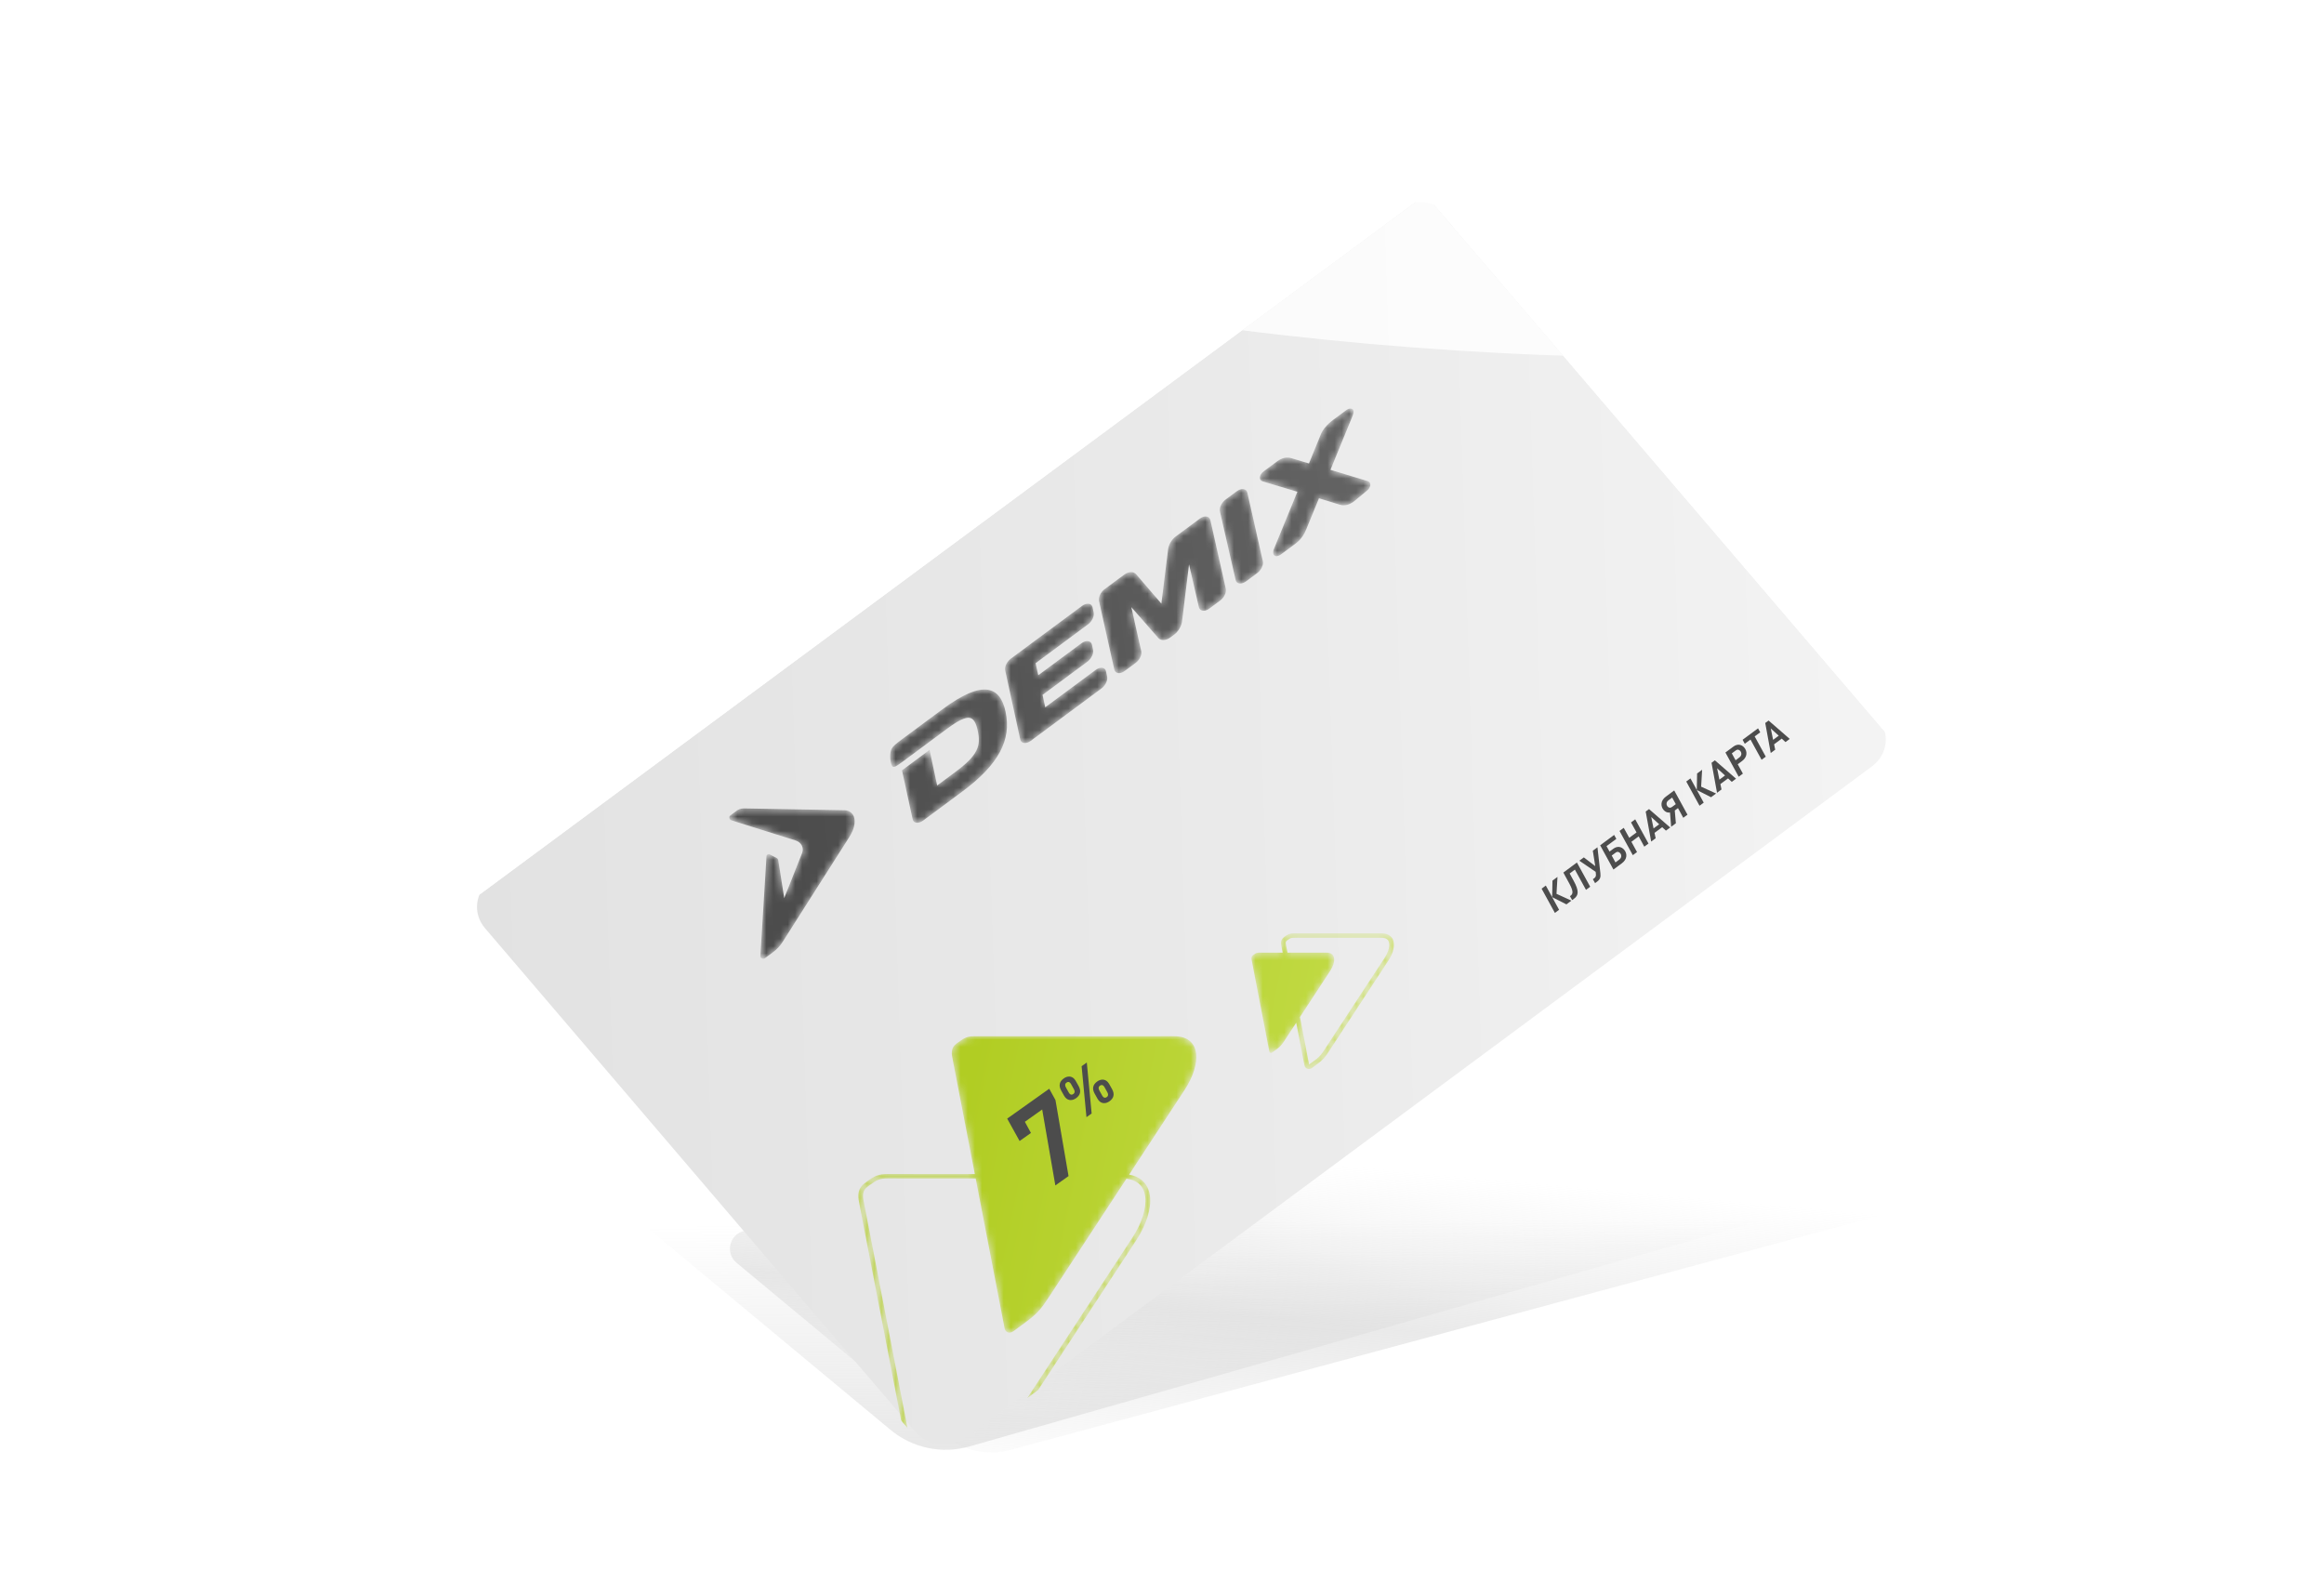 <svg xmlns="http://www.w3.org/2000/svg" fill="none" viewBox="0 0 323 220">
  <path fill="url(#a)" fill-opacity="0.4" d="M90.026 170.697L123.764 198.739C126.813 201.273 130.916 202.138 134.728 201.05L273.561 161.428C276.383 160.623 276.49 156.663 273.715 155.707L235.859 142.663C233.804 141.955 231.604 141.774 229.461 142.135L91.444 165.432C88.915 165.858 88.053 169.057 90.026 170.697Z"/>
  <g filter="url(#b)">
    <path fill="url(#c)" d="M102.368 175.518L131.271 199.542C133.808 201.65 137.21 202.394 140.395 201.536L266.354 167.59C268.66 166.969 268.907 163.796 266.726 162.825L226.66 144.995C224.482 144.027 222.049 143.792 219.727 144.326L103.42 171.097C101.375 171.568 100.754 174.177 102.368 175.518Z"/>
  </g>
  <g clip-path="url(#d)">
    <g filter="url(#e)">
      <path fill="url(#f)" d="M67.399 129.848C65.646 127.796 66.022 124.801 68.239 123.158L194.022 29.973C196.239 28.331 199.458 28.663 201.211 30.715L260.994 100.69C262.747 102.742 262.371 105.737 260.154 107.38L134.37 200.565C132.153 202.207 128.935 201.875 127.182 199.823L67.399 129.848Z"/>
    </g>
    <g filter="url(#g)">
      <ellipse cx="94.485" cy="17.945" fill="#fff" fill-opacity="0.81" rx="94.485" ry="17.945" transform="rotate(5.08 8.248 1121.175) skewX(-.004)"/>
    </g>
    <mask id="h" width="93" height="157" x="101" y="56" maskUnits="userSpaceOnUse" style="mask-type:alpha">
      <path fill="#BAD532" d="M133.159 144.895C134.088 144.207 134.472 144.03 135.474 144.031C142.904 144.032 158.579 144.052 163.116 144.025C167.085 144.002 166.962 147.95 164.658 151.468C163.959 152.536 160.628 157.619 156.931 163.263C157.641 163.389 158.225 163.647 158.682 164.025C159.355 164.581 159.716 165.364 159.827 166.255C160.047 168.022 159.297 170.285 157.924 172.381C156.083 175.193 138.715 201.715 135.776 206.194C134.486 208.165 133.812 208.98 132.045 210.289L129.935 211.852C129.519 212.16 129.058 212.271 128.649 212.129C128.245 211.989 127.993 211.636 127.912 211.219L127.913 211.219C127.702 210.123 119.606 168.176 119.378 167.024L119.377 167.024C119.296 166.607 119.244 166.152 119.341 165.707C119.439 165.251 119.691 164.821 120.182 164.457L120.442 164.265C120.987 163.861 121.405 163.581 121.848 163.41C122.301 163.235 122.758 163.181 123.367 163.181C125.569 163.182 128.387 163.183 131.455 163.185C132.762 163.186 134.114 163.186 135.483 163.187C133.897 154.972 132.444 147.434 132.356 146.991C132.221 146.302 132.21 145.598 132.939 145.059L133.159 144.895ZM120.59 164.935C120.225 165.205 120.056 165.505 119.987 165.822C119.916 166.151 119.949 166.514 120.026 166.908L120.027 166.907L119.703 166.965L120.026 166.908C120.255 168.065 128.351 210.004 128.562 211.105C128.615 211.373 128.755 211.509 128.886 211.555C129.014 211.598 129.232 211.592 129.526 211.374L131.636 209.811C133.324 208.561 133.949 207.809 135.212 205.879L135.213 205.878C138.152 201.4 155.519 174.881 157.361 172.067C158.694 170.032 159.368 167.909 159.171 166.332C159.074 165.55 158.766 164.92 158.24 164.486C157.839 164.155 157.29 163.92 156.561 163.83C152.067 170.69 147.151 178.2 145.802 180.256C144.715 181.917 144.162 182.584 142.691 183.673L140.894 185.004C140.29 185.452 139.737 185.204 139.623 184.62C139.527 184.119 137.492 173.594 135.601 163.8C134.188 163.8 132.792 163.8 131.445 163.799C128.378 163.797 125.561 163.795 123.361 163.795C122.794 163.795 122.435 163.845 122.096 163.975C121.747 164.11 121.394 164.339 120.849 164.742L120.59 164.935ZM174.232 132.704C174.546 132.472 174.676 132.412 175.015 132.412C175.866 132.412 177.038 132.413 178.275 132.414L178.082 131.408L178.082 131.407C178.05 131.243 178.025 131.043 178.069 130.839C178.115 130.624 178.235 130.421 178.46 130.255L178.557 130.183C178.763 130.03 178.941 129.909 179.137 129.833C179.344 129.753 179.546 129.732 179.789 129.732C180.619 129.732 181.682 129.734 182.838 129.734C186.265 129.737 190.52 129.739 192.02 129.73C192.518 129.727 192.93 129.849 193.231 130.097C193.531 130.345 193.683 130.688 193.729 131.057C193.82 131.782 193.513 132.679 192.983 133.488C192.289 134.549 185.746 144.541 184.638 146.229C184.144 146.984 183.874 147.311 183.184 147.822L182.389 148.411C182.195 148.555 181.945 148.629 181.703 148.546C181.466 148.463 181.337 148.262 181.297 148.06L180.156 142.152C179.388 143.324 178.763 144.28 178.509 144.667C178.141 145.229 177.954 145.455 177.457 145.823L176.849 146.274C176.645 146.425 176.457 146.341 176.419 146.144C176.358 145.828 174.026 133.749 173.96 133.414C173.914 133.18 173.911 132.942 174.157 132.76L174.232 132.704ZM178.868 130.733C178.771 130.805 178.732 130.878 178.715 130.954C178.696 131.042 178.704 131.15 178.731 131.291C178.744 131.356 178.822 131.765 178.948 132.414C181.166 132.415 183.445 132.415 184.367 132.41C185.71 132.402 185.668 133.738 184.889 134.928C184.551 135.444 182.409 138.713 180.675 141.36C181.331 144.762 181.911 147.759 181.947 147.944C181.948 147.948 181.948 147.951 181.949 147.954C181.958 147.949 181.969 147.943 181.981 147.933L182.776 147.345C183.387 146.892 183.608 146.628 184.075 145.913L192.421 133.173C192.911 132.425 193.141 131.669 193.074 131.134C193.041 130.873 192.941 130.684 192.789 130.558C192.638 130.433 192.397 130.341 192.017 130.343C190.514 130.352 186.255 130.349 182.827 130.347C181.672 130.346 180.611 130.345 179.783 130.345C179.582 130.345 179.477 130.363 179.385 130.399C179.283 130.438 179.17 130.509 178.966 130.661L178.868 130.733ZM102.36 112.704C102.586 112.537 102.912 112.352 103.409 112.362C107.113 112.428 115.137 112.573 117.401 112.619C118.045 112.632 118.646 113.068 118.756 113.804C118.852 114.459 118.727 115.271 118.021 116.384C117.265 117.575 109.976 129.006 108.783 130.911C108.464 131.416 108.041 131.903 107.423 132.361L106.313 133.183C106.044 133.382 105.666 133.169 105.684 132.877C105.725 132.061 106.502 119.534 106.533 119.006C106.548 118.782 106.796 118.652 107.008 118.765C107.24 118.887 107.788 119.172 107.941 119.252C108.059 119.318 108.153 119.44 108.176 119.594C108.219 119.889 108.998 124.836 108.998 124.836C108.998 124.836 111.156 119.397 111.494 118.532C111.787 117.794 111.314 117.05 110.586 116.82C110.078 116.661 102.019 114.133 101.655 114.018C101.354 113.922 101.249 113.528 101.525 113.323L102.36 112.704ZM130.984 98.59C133.761 96.533 135.838 95.64 137.302 95.87C138.559 96.063 139.372 97.074 139.766 98.945C140.617 102.887 138.752 106.312 133.706 110.051L128.299 114.057C127.98 114.293 127.634 114.397 127.351 114.351C127.086 114.31 126.9 114.135 126.846 113.869L125.366 107.071L129.199 104.232L130.254 109.173L132.743 107.33C135.935 104.965 136.353 103.681 135.897 101.574C135.65 100.412 135.295 99.858 134.753 99.774C134.155 99.681 133.18 100.145 131.702 101.239L127.853 104.092L126.304 105.24L125.557 105.792C125.234 106.025 124.8 106.355 124.5 106.508C124.221 106.639 124.048 106.614 123.976 106.444C123.752 105.976 123.615 105.005 123.838 104.28C123.921 103.995 124.151 103.668 124.808 103.182C124.974 103.048 125.142 102.92 125.312 102.792L130.984 98.59ZM150.393 84.211C150.709 83.977 151.048 83.877 151.331 83.919C151.582 83.96 151.756 84.1 151.831 84.329L151.854 84.419L152.013 85.148C152.11 85.62 151.811 86.286 151.31 86.71L151.207 86.791L143.94 92.174L144.306 93.853L150.308 89.407C150.617 89.177 150.957 89.071 151.241 89.123C151.488 89.154 151.667 89.301 151.75 89.527L151.775 89.615L151.924 90.338C152.026 90.803 151.712 91.48 151.218 91.899L151.117 91.979L144.904 96.582L145.278 98.305L152.293 93.108C152.595 92.884 152.935 92.772 153.207 92.817C153.441 92.856 153.621 93 153.699 93.22L153.724 93.306L153.88 94.055C153.98 94.533 153.683 95.194 153.179 95.62L153.076 95.701L143.254 102.978C142.942 103.208 142.606 103.308 142.321 103.265C142.077 103.234 141.897 103.082 141.82 102.844L141.796 102.752L139.706 93.169C139.605 92.702 139.907 92.037 140.408 91.613L140.511 91.532L150.393 84.211ZM156.283 79.847C156.575 79.632 156.912 79.513 157.222 79.516C157.52 79.522 157.761 79.627 157.917 79.824L161.417 83.899L162.352 76.334C162.421 75.725 162.84 74.99 163.367 74.599L166.797 72.059C167.094 71.839 167.425 71.744 167.694 71.791C167.975 71.83 168.17 72.023 168.231 72.309L170.369 81.821C170.485 82.345 170.152 83.05 169.592 83.466L168.07 84.593C167.758 84.824 167.444 84.924 167.152 84.881C166.874 84.833 166.689 84.652 166.62 84.362L165.26 78.441L164.277 86.476C164.185 87.065 163.741 87.8 163.24 88.171L162.639 88.616C162.063 89.043 161.351 89.083 161.005 88.695L157.239 84.383L158.618 90.495C158.736 91.02 158.397 91.724 157.834 92.141L156.315 93.266C156.002 93.498 155.682 93.596 155.404 93.552C155.128 93.512 154.927 93.321 154.868 93.037L152.75 83.542C152.639 83.028 152.971 82.301 153.514 81.899L156.283 79.847ZM171.913 68.269C172.22 68.041 172.566 67.936 172.848 67.988C173.123 68.031 173.311 68.21 173.37 68.487L175.52 78.02C175.637 78.529 175.284 79.248 174.725 79.662L173.168 80.816C172.859 81.045 172.522 81.142 172.243 81.094C171.977 81.053 171.786 80.88 171.735 80.613L169.551 71.072C169.449 70.567 169.778 69.85 170.326 69.444L171.913 68.269ZM177.512 64.12C178.209 63.605 178.863 63.484 179.509 63.684L181.927 64.417L183.604 60.308C183.829 59.753 184.423 59.001 185.277 58.368L187.084 57.029C187.529 56.7 187.812 56.774 187.915 56.833C188.164 56.946 188.197 57.282 188.011 57.754L184.919 65.3L190.063 66.856C190.332 66.94 190.473 67.129 190.464 67.394C190.457 67.68 190.251 68.011 189.902 68.27L188.197 69.682C187.506 70.194 186.85 70.352 186.212 70.15L183.322 69.254L181.569 73.533C181.342 74.089 180.942 74.907 180.086 75.542L178.035 77.061C177.594 77.388 177.312 77.31 177.213 77.263C176.958 77.147 176.86 76.793 177.051 76.322L180.317 68.352L175.502 66.908C175.234 66.828 175.095 66.627 175.103 66.38C175.106 66.085 175.317 65.747 175.666 65.488L177.512 64.12Z"/>
    </mask>
    <g fill-rule="evenodd" clip-rule="evenodd" mask="url(#h)">
      <path fill="url(#i)" d="M132.938 145.059C132.209 145.598 132.221 146.301 132.356 146.991C132.444 147.433 133.9 154.972 135.486 163.188L131.458 163.186L131.455 163.186C128.387 163.184 125.569 163.182 123.367 163.182L123.367 163.182C122.758 163.182 122.301 163.235 121.848 163.41C121.405 163.581 120.987 163.86 120.441 164.265L120.181 164.457C119.69 164.821 119.439 165.251 119.34 165.708C119.244 166.152 119.296 166.607 119.378 167.024L119.702 166.966L119.378 167.024C119.605 168.171 127.701 210.123 127.912 211.219L127.912 211.219C127.993 211.636 128.245 211.989 128.649 212.129C129.058 212.271 129.519 212.16 129.934 211.852L132.045 210.289C133.812 208.98 134.485 208.165 135.775 206.194C138.714 201.714 156.083 175.194 157.924 172.381C159.297 170.285 160.047 168.022 159.827 166.255C159.716 165.365 159.355 164.582 158.681 164.026C158.225 163.649 157.642 163.389 156.934 163.263C160.63 157.62 163.959 152.536 164.659 151.468C166.963 147.95 167.085 144.002 163.116 144.025C159.724 144.045 150.109 144.039 142.366 144.034L142.361 144.034L142.357 144.034L142.355 144.034L142.302 144.034C139.712 144.032 137.334 144.031 135.474 144.03C134.471 144.03 134.088 144.207 133.159 144.895L132.938 145.059ZM120.027 166.908L119.702 166.966L120.027 166.907L120.027 166.908ZM120.027 166.908C119.95 166.514 119.916 166.151 119.987 165.822C120.056 165.505 120.225 165.205 120.59 164.935L120.849 164.743C121.394 164.339 121.747 164.11 122.096 163.976C122.435 163.845 122.793 163.795 123.36 163.795C125.561 163.795 128.377 163.797 131.445 163.799L131.448 163.799L135.605 163.802C137.495 173.595 139.526 184.119 139.623 184.62C139.736 185.204 140.29 185.452 140.894 185.004L142.691 183.673C144.161 182.584 144.715 181.917 145.801 180.256C147.15 178.2 152.07 170.69 156.563 163.829C157.291 163.92 157.84 164.155 158.24 164.486C158.766 164.92 159.074 165.55 159.171 166.332C159.368 167.91 158.694 170.031 157.361 172.067L157.361 172.067C155.52 174.879 138.152 201.4 135.212 205.878L135.212 205.879C133.95 207.809 133.324 208.561 131.637 209.811L129.526 211.374C129.232 211.592 129.013 211.599 128.886 211.555C128.754 211.509 128.614 211.373 128.562 211.105C128.35 210.004 120.257 168.071 120.027 166.908ZM178.712 130.956C178.693 131.044 178.7 131.152 178.728 131.293C178.741 131.359 178.82 131.768 178.945 132.416C181.164 132.418 183.442 132.418 184.363 132.412C185.706 132.405 185.665 133.74 184.885 134.931C184.549 135.445 182.408 138.715 180.673 141.362C181.33 144.767 181.909 147.766 181.944 147.947L181.946 147.957C181.955 147.952 181.965 147.945 181.978 147.936L182.773 147.347C183.384 146.894 183.605 146.631 184.072 145.916L184.072 145.916C185.18 144.228 191.724 134.235 192.418 133.176L192.418 133.176C192.907 132.428 193.138 131.672 193.071 131.137C193.038 130.876 192.939 130.686 192.787 130.56C192.635 130.435 192.395 130.343 192.015 130.345C190.512 130.354 186.252 130.352 182.824 130.349L182.815 130.349C181.663 130.349 180.606 130.348 179.779 130.348C179.579 130.348 179.475 130.366 179.382 130.401C179.281 130.441 179.167 130.511 178.963 130.663L178.865 130.735C178.767 130.808 178.729 130.88 178.712 130.956ZM180.154 142.154C180.756 145.273 181.262 147.896 181.294 148.062L181.294 148.062C181.334 148.265 181.463 148.466 181.701 148.548C181.942 148.632 182.192 148.558 182.386 148.414L183.181 147.825C183.871 147.313 184.14 146.987 184.635 146.231C185.743 144.543 192.287 134.55 192.98 133.49C193.51 132.681 193.817 131.785 193.727 131.06C193.68 130.691 193.528 130.348 193.228 130.1C192.927 129.852 192.516 129.729 192.018 129.732L192.017 129.732C190.517 129.741 186.262 129.738 182.835 129.736L182.831 129.736C181.676 129.736 180.615 129.735 179.786 129.735C179.543 129.735 179.341 129.756 179.135 129.835C178.938 129.911 178.76 130.032 178.554 130.185L178.457 130.257C178.232 130.424 178.112 130.627 178.065 130.842C178.021 131.045 178.046 131.245 178.079 131.409L178.403 131.352L178.079 131.41C178.091 131.471 178.161 131.834 178.274 132.416C177.956 132.416 177.643 132.416 177.339 132.415C176.456 132.415 175.645 132.414 175.012 132.414C174.673 132.414 174.543 132.474 174.229 132.707L174.154 132.762C173.908 132.945 173.912 133.183 173.957 133.416C174.023 133.746 176.355 145.83 176.416 146.146C176.454 146.344 176.641 146.428 176.846 146.276L177.454 145.826C177.951 145.457 178.138 145.232 178.506 144.67C178.759 144.283 179.386 143.326 180.154 142.154Z"/>
      <path fill="url(#j)" d="M107.005 118.768C107.237 118.89 107.784 119.174 107.937 119.254C108.055 119.321 108.15 119.442 108.173 119.596C108.216 119.891 108.995 124.838 108.995 124.838C108.995 124.838 111.154 119.4 111.492 118.535C111.785 117.797 111.311 117.052 110.583 116.822C110.075 116.663 102.012 114.134 101.652 114.02C101.35 113.925 101.246 113.53 101.522 113.325L102.357 112.707C102.583 112.539 102.908 112.355 103.406 112.365C107.11 112.431 115.134 112.576 117.398 112.621C118.042 112.634 118.643 113.07 118.753 113.806C118.849 114.461 118.723 115.274 118.017 116.386C117.261 117.577 109.972 129.009 108.78 130.913C108.46 131.418 108.037 131.906 107.42 132.364L106.31 133.186C106.04 133.385 105.663 133.171 105.681 132.879C105.722 132.063 106.5 119.528 106.53 119.008C106.545 118.784 106.793 118.654 107.005 118.768ZM150.39 84.213C150.705 83.979 151.045 83.879 151.328 83.921C151.579 83.963 151.753 84.102 151.827 84.332L151.851 84.422L152.009 85.15C152.107 85.622 151.807 86.287 151.307 86.712L151.204 86.793L143.937 92.177L144.302 93.856L150.305 89.409C150.614 89.179 150.954 89.074 151.237 89.125C151.485 89.157 151.663 89.304 151.746 89.529L151.772 89.618L151.921 90.341C152.023 90.805 151.709 91.482 151.215 91.902L151.113 91.982L144.901 96.584L145.274 98.308L152.289 93.111C152.592 92.887 152.931 92.774 153.204 92.819C153.438 92.858 153.618 93.002 153.697 93.223L153.721 93.309L153.876 94.058C153.977 94.535 153.679 95.196 153.176 95.622L153.072 95.704L143.25 102.981C142.939 103.211 142.602 103.311 142.317 103.268C142.073 103.237 141.894 103.085 141.817 102.847L141.793 102.754L139.702 93.171C139.602 92.704 139.904 92.04 140.405 91.616L140.508 91.534L150.39 84.213ZM156.279 79.85C156.571 79.634 156.909 79.516 157.219 79.518C157.517 79.524 157.758 79.629 157.914 79.827L161.413 83.901L162.348 76.336C162.417 75.728 162.836 74.992 163.363 74.602L166.793 72.061C167.091 71.841 167.422 71.747 167.691 71.794C167.972 71.833 168.167 72.026 168.228 72.312L170.366 81.824C170.482 82.348 170.149 83.053 169.589 83.468L168.067 84.596C167.755 84.827 167.441 84.926 167.148 84.883C166.871 84.835 166.686 84.655 166.617 84.364L165.257 78.443L164.273 86.478C164.181 87.067 163.738 87.802 163.237 88.174L162.636 88.619C162.06 89.046 161.348 89.085 161.002 88.697L157.236 84.385L158.614 90.497C158.732 91.023 158.394 91.726 157.83 92.144L156.312 93.268C155.999 93.5 155.678 93.598 155.4 93.555C155.125 93.515 154.924 93.324 154.864 93.04L152.746 83.544C152.636 83.03 152.967 82.304 153.51 81.901L156.279 79.85ZM130.98 98.592C133.757 96.535 135.834 95.642 137.298 95.873C138.555 96.065 139.369 97.076 139.763 98.948C140.614 102.889 138.749 106.315 133.702 110.054L128.296 114.059C127.977 114.296 127.631 114.399 127.348 114.354C127.082 114.313 126.896 114.137 126.842 113.871L125.363 107.074L129.195 104.234L130.251 109.176L132.74 107.332C135.932 104.967 136.349 103.683 135.893 101.576C135.647 100.413 135.292 99.861 134.751 99.777C134.152 99.683 133.177 100.147 131.699 101.242L127.85 104.094L127.764 104.158L126.43 105.146C126.386 105.18 126.342 105.212 126.3 105.243L125.555 105.794C125.231 106.027 124.797 106.358 124.497 106.511C124.218 106.641 124.044 106.617 123.973 106.447C123.748 105.979 123.612 105.008 123.835 104.283C123.918 103.998 124.148 103.671 124.804 103.184C124.97 103.05 125.138 102.922 125.308 102.795L130.98 98.592ZM177.509 64.122C178.205 63.607 178.86 63.487 179.505 63.686L181.924 64.419L183.601 60.311C183.826 59.756 184.419 59.003 185.273 58.37L187.08 57.032C187.525 56.702 187.809 56.776 187.912 56.835C188.161 56.948 188.194 57.285 188.008 57.756L184.916 65.302L190.06 66.859C190.329 66.942 190.47 67.131 190.461 67.396C190.454 67.682 190.248 68.013 189.898 68.272L188.194 69.684C187.502 70.197 186.847 70.355 186.209 70.153L183.318 69.257L181.565 73.535C181.339 74.091 180.939 74.909 180.082 75.544L178.032 77.063C177.591 77.39 177.309 77.312 177.21 77.265C176.954 77.15 176.856 76.795 177.047 76.325L180.313 68.355L175.5 66.91C175.231 66.831 175.091 66.63 175.099 66.383C175.102 66.088 175.313 65.749 175.662 65.49L177.509 64.122ZM171.909 68.271C172.217 68.043 172.563 67.938 172.845 67.991C173.12 68.033 173.308 68.212 173.366 68.489L175.517 78.023C175.633 78.532 175.281 79.251 174.722 79.665L173.166 80.818C172.856 81.048 172.518 81.145 172.24 81.097C171.974 81.056 171.783 80.883 171.732 80.616L169.548 71.074C169.446 70.57 169.774 69.852 170.323 69.446L171.909 68.271Z"/>
    </g>
    <path fill="#4C4C4C" fill-rule="evenodd" d="M139.983 155.48L145.829 151.327L146.695 152.902L148.511 163.468L146.678 164.77L144.849 154.213L142.441 155.923L143.286 157.473L141.708 158.594L139.983 155.48ZM152.501 150.316C152.954 149.994 153.558 149.916 153.991 150.426C154.042 150.485 154.108 150.577 154.15 150.653L154.555 151.374C154.955 152.089 154.795 152.649 154.197 153.073C153.743 153.396 153.14 153.474 152.706 152.964C152.656 152.904 152.59 152.813 152.548 152.737L152.143 152.015C151.743 151.301 151.903 150.741 152.501 150.316ZM153.509 151.108C153.488 151.07 153.439 150.999 153.405 150.959C153.292 150.827 153.109 150.734 152.879 150.897C152.627 151.076 152.658 151.331 152.795 151.573L153.189 152.281C153.21 152.319 153.259 152.391 153.293 152.431C153.405 152.563 153.588 152.656 153.819 152.492C154.071 152.313 154.04 152.059 153.903 151.816L153.509 151.108ZM150.328 148.195L151.048 147.683L151.721 154.768L151.001 155.28L150.328 148.195ZM147.852 149.89C148.306 149.568 148.91 149.489 149.343 149.999C149.394 150.059 149.46 150.15 149.502 150.227L149.907 150.948C150.306 151.663 150.147 152.222 149.549 152.647C149.095 152.969 148.491 153.048 148.058 152.538C148.007 152.478 147.941 152.387 147.899 152.31L147.494 151.589C147.095 150.874 147.254 150.315 147.852 149.89ZM148.86 150.682C148.84 150.644 148.79 150.573 148.757 150.533C148.644 150.4 148.461 150.307 148.231 150.471C147.978 150.65 148.01 150.904 148.146 151.147L148.54 151.855C148.561 151.893 148.61 151.964 148.644 152.004C148.757 152.137 148.94 152.23 149.17 152.066C149.422 151.887 149.391 151.633 149.254 151.39L148.86 150.682Z" clip-rule="evenodd"/>
    <path fill="#4C4C4C" d="M216.466 121.886 215.768 122.403 215.726 124.695 217.706 125.702 218.404 125.185 216.329 124.235 216.466 121.886ZM214.844 123.087 214.26 123.52 216.105 126.887 216.689 126.455 214.844 123.087ZM219.168 119.884 217.281 121.282 218.133 122.845C218.709 123.901 218.612 124.259 218.289 124.498L218.2 124.564 218.507 125.108 218.754 124.925C219.404 124.444 219.495 123.857 218.708 122.412L218.161 121.408 218.886 120.871 220.43 123.684 221.013 123.252 219.168 119.884ZM222.021 117.77 221.376 118.248 221.717 120.389 220.129 119.172 219.506 119.634 221.772 121.18 221.807 121.5C221.836 121.778 221.752 121.933 221.579 122.061L221.385 122.205 221.691 122.749 221.97 122.543C222.385 122.235 222.496 121.934 222.429 121.365L222.021 117.77ZM224.342 116.051 222.397 117.491 224.242 120.859 225.427 119.982C226.187 119.418 226.176 118.628 225.735 118.111 225.348 117.659 224.768 117.571 224.233 117.967L223.698 118.363 223.283 117.607 224.644 116.598 224.342 116.051ZM225.185 118.592C225.369 118.807 225.427 119.204 225.046 119.485L224.525 119.872 224.003 118.915 224.543 118.515C224.803 118.322 225.028 118.408 225.185 118.592ZM227.27 113.881 226.687 114.314 227.453 115.701 226.441 116.451 225.675 115.063 225.091 115.496 226.936 118.864 227.52 118.431 226.739 117.002 227.751 116.252 228.532 117.681 229.115 117.249 227.27 113.881ZM232.132 115.015 229.19 112.459 228.726 112.803 229.488 116.973 230.112 116.511 229.955 115.762 231.021 114.973 231.539 115.453 232.132 115.015ZM230.601 114.566 229.818 115.146 229.497 113.561 230.601 114.566ZM232.689 109.867 231.526 110.728C230.739 111.311 230.81 112.104 231.213 112.576 231.447 112.849 231.752 112.995 232.104 112.934L232.266 114.915 232.92 114.43 232.768 112.655 233.214 112.324 233.95 113.667 234.534 113.235 232.689 109.867ZM232.406 110.854 232.909 111.772 232.383 112.162C232.14 112.342 231.923 112.283 231.763 112.096 231.614 111.92 231.5 111.526 231.898 111.231L232.406 110.854ZM236.569 106.992 235.871 107.51 235.829 109.801 237.809 110.809 238.507 110.291 236.432 109.341 236.569 106.992ZM234.947 108.194 234.363 108.626 236.209 111.994 236.792 111.562 234.947 108.194ZM241.283 108.235 238.342 105.679 237.878 106.023 238.64 110.193 239.263 109.731 239.107 108.982 240.172 108.193 240.691 108.674 241.283 108.235ZM239.752 107.786 238.97 108.366 238.649 106.782 239.752 107.786ZM242.424 103.905C242.037 103.453 241.46 103.369 240.925 103.765L239.807 104.594 241.652 107.961 242.235 107.529 241.518 106.225 242.124 105.776C242.88 105.217 242.866 104.422 242.424 103.905ZM241.874 104.386C242.062 104.606 242.119 105.002 241.739 105.284L241.217 105.67 240.696 104.713 241.235 104.314C241.496 104.12 241.717 104.202 241.874 104.386ZM244.341 101.234 242.193 102.826 242.498 103.378 243.29 102.792 244.834 105.604 245.417 105.172 243.873 102.359 244.647 101.786 244.341 101.234ZM248.747 102.705 245.806 100.15 245.341 100.493 246.104 104.664 246.727 104.202 246.571 103.453 247.636 102.664 248.155 103.144 248.747 102.705ZM247.216 102.257 246.434 102.836 246.112 101.252 247.216 102.257Z"/>
  </g>
  <defs>
    <linearGradient id="a" x1="188.182" x2="188.408" y1="169.693" y2="202.789" gradientUnits="userSpaceOnUse">
      <stop stop-color="#C1C1C1" stop-opacity="0"/>
      <stop offset="1" stop-color="#C1C1C1"/>
    </linearGradient>
    <linearGradient id="c" x1="164.518" x2="169.105" y1="210.569" y2="160.363" gradientUnits="userSpaceOnUse">
      <stop stop-color="#D9D9D9" stop-opacity="0"/>
      <stop offset="0.562" stop-color="#CCC" stop-opacity="0.42"/>
      <stop offset="1" stop-color="#D1D1D1" stop-opacity="0"/>
    </linearGradient>
    <linearGradient id="f" x1="64.225" x2="258.292" y1="122.042" y2="115.812" gradientUnits="userSpaceOnUse">
      <stop stop-color="#E2E2E2"/>
      <stop offset="0.55" stop-color="#EAEAEA"/>
      <stop offset="1" stop-color="#F3F3F3"/>
    </linearGradient>
    <linearGradient id="i" x1="136.403" x2="198.739" y1="142.492" y2="154.975" gradientUnits="userSpaceOnUse">
      <stop stop-color="#B1CD23"/>
      <stop offset="1" stop-color="#C6DE4E"/>
    </linearGradient>
    <linearGradient id="j" x1="106.106" x2="201.859" y1="92.916" y2="80.086" gradientUnits="userSpaceOnUse">
      <stop stop-color="#4C4C4C"/>
      <stop offset="1" stop-color="#666"/>
    </linearGradient>
    <filter id="b" width="176.923" height="67.983" x="96.379" y="138.974" color-interpolation-filters="sRGB" filterUnits="userSpaceOnUse">
      <feFlood flood-opacity="0" result="BackgroundImageFix"/>
      <feBlend in="SourceGraphic" in2="BackgroundImageFix" result="shape"/>
      <feGaussianBlur result="effect1_foregroundBlur_289_59436" stdDeviation="2.536"/>
    </filter>
    <filter id="e" width="195.802" height="172.679" x="66.295" y="28.929" color-interpolation-filters="sRGB" filterUnits="userSpaceOnUse">
      <feFlood flood-opacity="0" result="BackgroundImageFix"/>
      <feBlend in="SourceGraphic" in2="BackgroundImageFix" result="shape"/>
      <feColorMatrix in="SourceAlpha" result="hardAlpha" values="0 0 0 0 0 0 0 0 0 0 0 0 0 0 0 0 0 0 127 0"/>
      <feOffset dy="-.845"/>
      <feComposite in2="hardAlpha" k2="-1" k3="1" operator="arithmetic"/>
      <feColorMatrix values="0 0 0 0 0.673 0 0 0 0 0.779 0 0 0 0 0.136 0 0 0 1 0"/>
      <feBlend in2="shape" result="effect1_innerShadow_289_59436"/>
    </filter>
    <filter id="g" width="274.477" height="125.701" x="54.588" y="-32.937" color-interpolation-filters="sRGB" filterUnits="userSpaceOnUse">
      <feFlood flood-opacity="0" result="BackgroundImageFix"/>
      <feBlend in="SourceGraphic" in2="BackgroundImageFix" result="shape"/>
      <feGaussianBlur result="effect1_foregroundBlur_289_59436" stdDeviation="21.555"/>
    </filter>
    <clipPath id="d">
      <rect width="166.532" height="101.809" fill="#fff" transform="matrix(.804 -.595 .65 .76 64.225 126.132)"/>
    </clipPath>
  </defs>
</svg>
